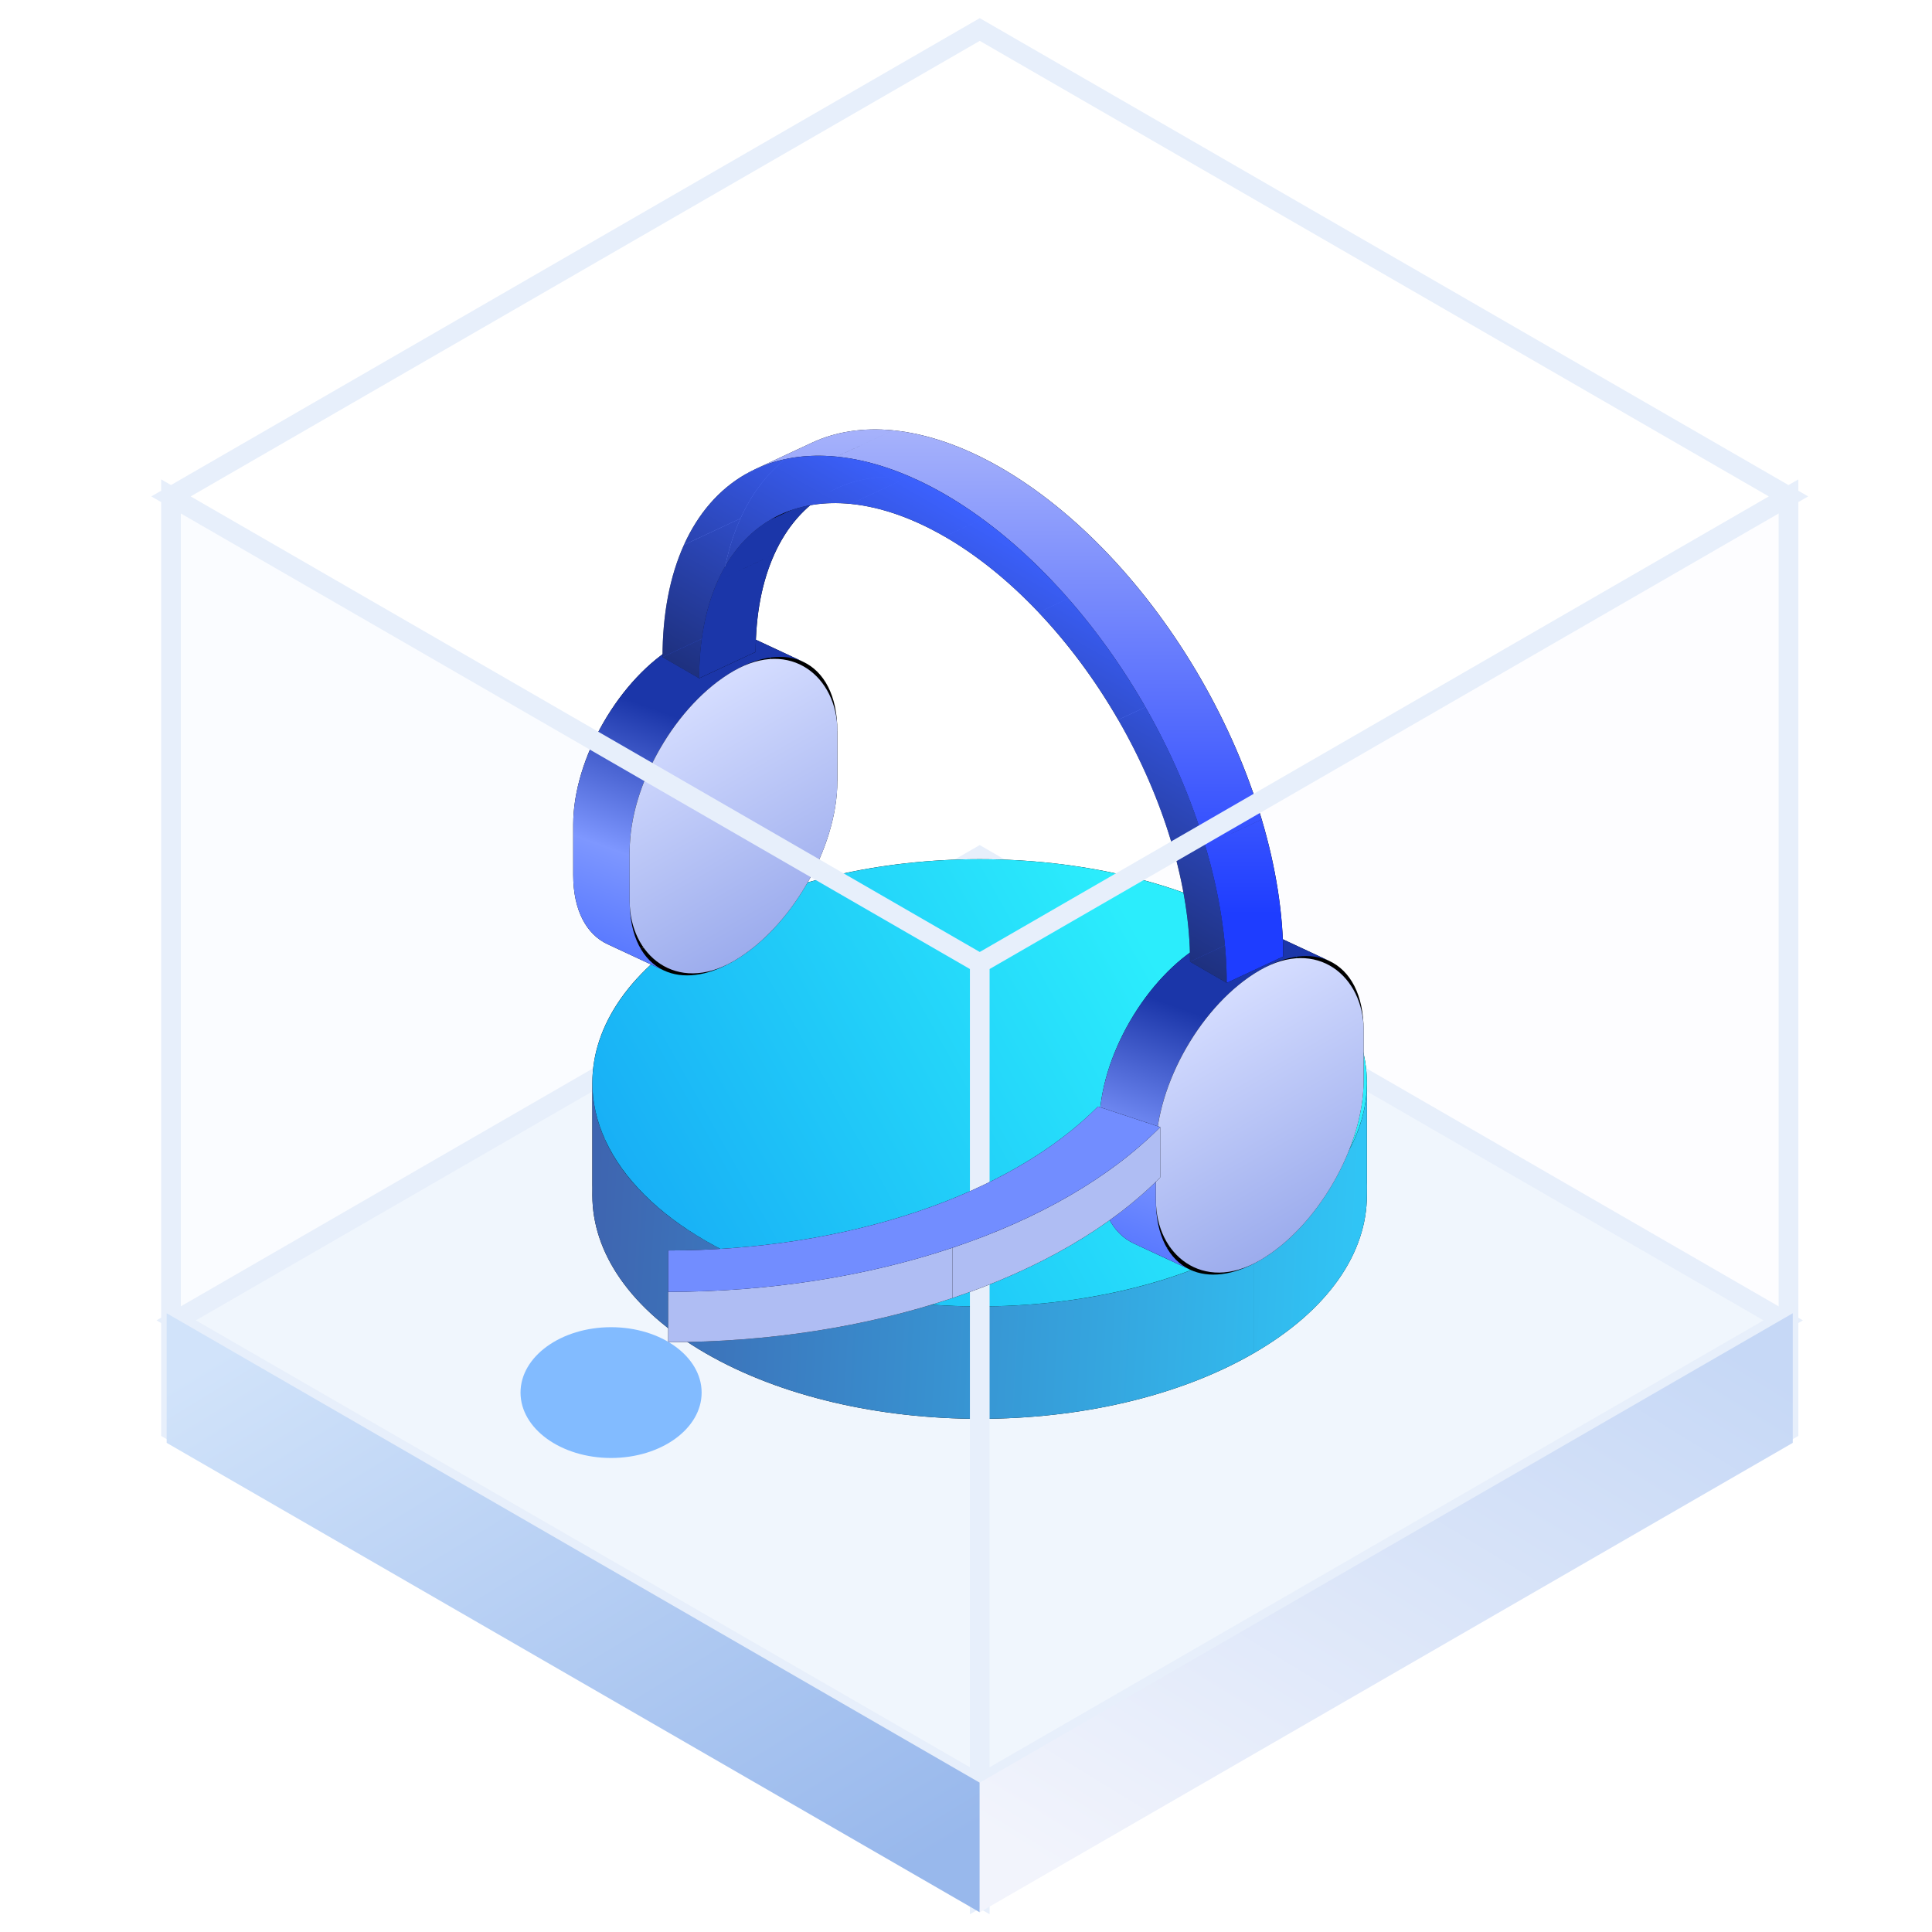 <svg width="85" height="85" viewBox="0 0 85 85" fill="none" xmlns="http://www.w3.org/2000/svg">
<rect opacity="0.3" width="41.086" height="41.086" transform="matrix(0.866 0.5 -0.866 0.5 43.101 1.359)" fill="#FEFFFF"/>
<rect opacity="0.3" width="41.086" height="41.086" transform="matrix(0.866 0.5 -2.20305e-08 1 7.519 21.901)" fill="#EDF4FD"/>
<rect opacity="0.3" width="41.086" height="41.086" transform="matrix(0.866 -0.5 2.20305e-08 1 43.101 42.445)" fill="#F7F9FE"/>
<rect width="40.822" height="40.821" transform="matrix(0.866 0.5 -0.866 0.5 43.103 37.68)" fill="#F0F6FD" stroke="#E7EFFB"/>
<path d="M60.138 52.584C60.139 55.102 58.475 57.62 55.148 59.541C48.494 63.383 37.706 63.383 31.052 59.541C27.725 57.62 26.061 55.103 26.061 52.586C26.061 50.068 27.724 47.55 31.052 45.629C37.706 41.787 48.494 41.787 55.148 45.629C58.474 47.549 60.138 50.067 60.138 52.584Z" fill="black"/>
<path d="M55.148 40.683C48.493 36.841 37.705 36.841 31.051 40.683V45.629C37.705 41.788 48.493 41.788 55.148 45.629V40.683Z" fill="black"/>
<path d="M60.138 47.638C60.138 45.121 58.474 42.603 55.148 40.683V45.629C58.474 47.55 60.138 50.067 60.138 52.584V47.638Z" fill="black"/>
<path d="M31.052 40.683C27.724 42.604 26.061 45.122 26.061 47.64L26.061 52.584C26.061 50.067 27.725 47.55 31.052 45.629V40.683Z" fill="black"/>
<path fill-rule="evenodd" clip-rule="evenodd" d="M31.052 59.542C37.706 63.383 48.494 63.383 55.148 59.541V54.595C48.494 58.437 37.706 58.437 31.052 54.595V54.595C27.725 52.675 26.062 50.157 26.061 47.64V52.587C26.062 55.104 27.725 57.621 31.052 59.542V59.542ZM55.149 54.596C58.475 52.675 60.139 50.158 60.139 47.641V52.585C60.14 55.103 58.476 57.621 55.149 59.542V54.596Z" fill="url(#paint0_linear_1271_16257)"/>
<circle r="13.912" transform="matrix(0.866 0.5 -0.866 0.5 43.1 47.639)" fill="url(#paint1_linear_1271_16257)"/>
<path d="M25.219 36.278C25.219 33.364 27.265 29.822 29.788 28.365C30.966 27.685 32.04 27.579 32.85 27.957C33.775 28.388 34.357 29.449 34.357 31.003V33.218C34.357 36.132 32.311 39.675 29.788 41.132C28.61 41.812 27.536 41.917 26.726 41.539C25.801 41.108 25.219 40.047 25.219 38.494L25.219 36.278Z" fill="black"/>
<path d="M32.27 42.29C34.794 40.833 36.839 37.29 36.839 34.377L34.355 33.218C34.355 36.132 32.31 39.675 29.787 41.132L32.27 42.29Z" fill="black"/>
<path d="M36.842 34.376V32.16L34.358 31.002V33.218L36.842 34.376Z" fill="black"/>
<path d="M29.209 42.697C30.02 43.075 31.093 42.97 32.272 42.289L29.788 41.131C28.61 41.812 27.536 41.917 26.726 41.539L29.209 42.697Z" fill="black"/>
<path d="M36.84 32.16C36.84 30.607 36.258 29.546 35.333 29.115L32.85 27.957C33.775 28.389 34.356 29.449 34.356 31.002L36.84 32.16Z" fill="black"/>
<path fill-rule="evenodd" clip-rule="evenodd" d="M32.271 29.522C33.449 28.843 34.523 28.737 35.333 29.115L32.849 27.957C32.039 27.579 30.965 27.684 29.787 28.364L29.787 28.365C27.264 29.822 25.219 33.364 25.219 36.278L27.703 37.436C27.703 34.522 29.748 30.979 32.272 29.523L32.271 29.522ZM29.209 42.697C28.284 42.266 27.703 41.205 27.703 39.652L27.703 37.436L25.219 36.278V38.494V38.494C25.219 40.047 25.801 41.108 26.726 41.539L29.209 42.697Z" fill="url(#paint2_linear_1271_16257)"/>
<rect width="10.551" height="12.767" rx="5.276" transform="matrix(0.866 -0.5 2.20305e-08 1 27.704 32.16)" fill="url(#paint3_linear_1271_16257)"/>
<path d="M48.371 49.442C48.371 46.529 50.417 42.986 52.94 41.529C54.118 40.849 55.192 40.743 56.002 41.121C56.927 41.552 57.509 42.613 57.509 44.166V46.383C57.509 49.296 55.463 52.839 52.94 54.296C51.762 54.976 50.688 55.081 49.878 54.704C48.953 54.272 48.371 53.211 48.371 51.658L48.371 49.442Z" fill="black"/>
<path d="M55.423 55.454C57.947 53.997 59.992 50.454 59.992 47.541L57.508 46.382C57.508 49.296 55.463 52.839 52.94 54.296L55.423 55.454Z" fill="black"/>
<path d="M59.993 47.541V45.325L57.51 44.166V46.382L59.993 47.541Z" fill="black"/>
<path d="M52.361 55.862C53.171 56.239 54.245 56.134 55.423 55.454L52.94 54.296C51.762 54.976 50.688 55.081 49.877 54.704L52.361 55.862Z" fill="black"/>
<path d="M59.994 45.325C59.994 43.771 59.412 42.711 58.487 42.279L56.004 41.121C56.929 41.553 57.51 42.614 57.51 44.166L59.994 45.325Z" fill="black"/>
<path fill-rule="evenodd" clip-rule="evenodd" d="M55.423 42.687C56.6 42.007 57.674 41.902 58.484 42.279L56.001 41.121C55.19 40.743 54.116 40.849 52.938 41.529L52.939 41.529C50.416 42.986 48.371 46.529 48.371 49.442L50.855 50.6C50.855 47.687 52.9 44.144 55.424 42.687L55.423 42.687ZM52.361 55.862C51.436 55.43 50.855 54.369 50.855 52.816L50.855 50.6L48.371 49.442V51.658V51.658C48.371 53.212 48.953 54.272 49.878 54.704L52.361 55.862Z" fill="url(#paint4_linear_1271_16257)"/>
<rect width="10.551" height="12.767" rx="5.276" transform="matrix(0.866 -0.5 2.20305e-08 1 50.857 45.325)" fill="url(#paint5_linear_1271_16257)"/>
<path d="M56.457 42.084C56.457 40.202 56.136 38.152 55.512 36.053C54.889 33.954 53.974 31.846 52.822 29.85C51.669 27.853 50.301 26.008 48.795 24.418C47.289 22.828 45.675 21.526 44.044 20.584C42.414 19.643 40.8 19.082 39.294 18.933C37.982 18.803 36.774 18.988 35.723 19.478C35.568 19.55 35.416 19.629 35.267 19.715C34.115 20.38 33.2 21.433 32.577 22.811C31.953 24.19 31.632 25.869 31.632 27.751L33.246 28.683C33.246 27.045 33.525 25.585 34.068 24.385C34.61 23.186 35.406 22.27 36.409 21.692C36.537 21.617 36.668 21.549 36.802 21.486C37.718 21.059 38.769 20.898 39.912 21.011C41.222 21.141 42.626 21.629 44.044 22.448C45.463 23.267 46.867 24.4 48.177 25.783C49.487 27.166 50.678 28.772 51.68 30.509C52.683 32.245 53.479 34.079 54.021 35.906C54.564 37.732 54.843 39.514 54.843 41.152L56.457 42.084Z" fill="black"/>
<path d="M30.762 29.841L29.148 28.909L31.632 27.751L33.246 28.683L30.762 29.841Z" fill="black"/>
<path d="M29.148 28.909C29.148 27.027 29.469 25.348 30.093 23.97L32.577 22.811C31.953 24.19 31.632 25.869 31.632 27.751L29.148 28.909Z" fill="black"/>
<path d="M30.092 23.97C30.716 22.591 31.63 21.539 32.783 20.873L35.267 19.715C34.114 20.381 33.2 21.433 32.576 22.811L30.092 23.97Z" fill="black"/>
<path fill-rule="evenodd" clip-rule="evenodd" d="M31.582 25.544C32.125 24.344 32.92 23.429 33.923 22.85L36.407 21.692C35.404 22.271 34.608 23.186 34.066 24.386L31.582 25.544ZM30.761 29.841C30.761 28.204 31.041 26.744 31.583 25.544L34.067 24.386C33.524 25.585 33.245 27.046 33.245 28.683L30.761 29.841Z" fill="#1B36A9"/>
<path d="M32.785 20.873C32.933 20.788 33.085 20.709 33.24 20.636L35.721 19.479C35.567 19.551 35.416 19.63 35.269 19.715L32.785 20.873Z" fill="black"/>
<path d="M34.318 22.645C34.184 22.707 34.053 22.776 33.924 22.849L36.408 21.691C36.536 21.617 36.667 21.549 36.802 21.486L34.318 22.645Z" fill="black"/>
<path d="M37.43 22.17C36.288 22.056 35.237 22.218 34.322 22.644L36.804 21.487C37.719 21.06 38.771 20.898 39.913 21.011L37.43 22.17Z" fill="black"/>
<path d="M41.561 23.607C40.143 22.788 38.739 22.3 37.429 22.17L39.913 21.012C41.223 21.142 42.627 21.63 44.045 22.448L41.561 23.607Z" fill="black"/>
<path d="M45.695 26.941C44.385 25.558 42.981 24.425 41.562 23.606L44.046 22.448C45.464 23.267 46.869 24.4 48.179 25.783L45.695 26.941Z" fill="black"/>
<path d="M53.972 43.242L52.358 42.31L54.842 41.152L56.456 42.084L53.972 43.242Z" fill="black"/>
<path d="M52.358 42.311C52.358 40.673 52.078 38.89 51.536 37.064L54.019 35.906C54.562 37.732 54.841 39.515 54.841 41.152L52.358 42.311Z" fill="black"/>
<path d="M49.196 31.667C48.193 29.93 47.003 28.325 45.692 26.941L48.176 25.783C49.486 27.166 50.677 28.772 51.679 30.509L49.196 31.667Z" fill="black"/>
<path d="M51.54 37.064C50.997 35.238 50.202 33.404 49.199 31.667L51.683 30.509C52.686 32.246 53.481 34.08 54.024 35.906L51.54 37.064Z" fill="black"/>
<path fill-rule="evenodd" clip-rule="evenodd" d="M36.808 20.091C35.496 19.961 34.288 20.146 33.237 20.636L35.721 19.478C36.772 18.988 37.98 18.803 39.292 18.933L36.808 20.091ZM41.559 21.742C39.929 20.801 38.315 20.24 36.809 20.091L39.293 18.933C40.799 19.082 42.413 19.643 44.043 20.584L44.043 20.584C45.673 21.525 47.287 22.828 48.793 24.418L48.792 24.418C50.298 26.007 51.666 27.853 52.819 29.849L52.818 29.85C53.971 31.846 54.885 33.954 55.508 36.053L53.025 37.211C52.401 35.112 51.487 33.004 50.334 31.008L50.335 31.007C49.182 29.011 47.814 27.165 46.308 25.575L46.309 25.575C44.803 23.986 43.189 22.683 41.559 21.742L41.559 21.742ZM53.971 43.242C53.971 41.359 53.65 39.31 53.026 37.211L55.51 36.053C56.133 38.152 56.455 40.201 56.455 42.083L53.971 43.242Z" fill="url(#paint6_linear_1271_16257)"/>
<path d="M53.973 43.242C53.973 41.36 53.652 39.311 53.028 37.212C52.405 35.112 51.49 33.005 50.338 31.008C49.185 29.012 47.817 27.166 46.311 25.576C44.805 23.986 43.191 22.684 41.561 21.743C39.931 20.802 38.316 20.24 36.81 20.091C35.304 19.942 33.936 20.208 32.783 20.873C31.631 21.539 30.717 22.591 30.093 23.97C29.469 25.348 29.148 27.027 29.148 28.909L30.762 29.841C30.762 28.203 31.041 26.743 31.584 25.544C32.127 24.344 32.922 23.429 33.925 22.85C34.928 22.271 36.118 22.04 37.428 22.169C38.738 22.299 40.142 22.787 41.561 23.606C42.979 24.425 44.383 25.558 45.693 26.941C47.003 28.324 48.194 29.93 49.197 31.667C50.199 33.404 50.995 35.238 51.538 37.064C52.08 38.89 52.359 40.673 52.359 42.31L53.973 43.242Z" fill="url(#paint7_linear_1271_16257)"/>
<path fill-rule="evenodd" clip-rule="evenodd" d="M43.105 0.798L43.538 1.048L78.686 21.341L79.119 21.091V21.59L79.552 21.84L79.119 22.09V62.676V63.176L78.686 63.426L43.538 83.719V84.219L43.105 83.969L43.105 83.969L42.672 84.219V83.719V83.719L7.523 63.426L7.09 63.176V62.676L7.09 22.091L7.09 22.09L6.657 21.84L7.09 21.59L7.09 21.59V21.59V21.09L7.523 21.34L7.523 21.34L42.672 1.048L43.105 0.798ZM42.672 42.633V42.633L42.672 82.719L7.956 62.676L7.956 22.591L42.672 42.633ZM43.105 41.883L77.82 21.84L43.105 1.798L8.389 21.84L43.105 41.883ZM43.538 82.719L78.253 62.676V22.591L43.538 42.633L43.538 82.719Z" fill="#E7EFFB"/>
<rect width="41.303" height="5.702" transform="matrix(0.866 0.5 -2.20305e-08 1 7.333 57.778)" fill="url(#paint8_linear_1271_16257)"/>
<rect width="41.303" height="5.702" transform="matrix(-0.866 0.5 2.20305e-08 1 78.874 57.778)" fill="url(#paint9_linear_1271_16257)"/>
<path d="M29.398 58.14C29.398 58.595 29.398 59.05 29.398 59.05C33.794 59.05 38.111 58.38 41.912 57.107C45.714 55.833 48.865 54.003 51.047 51.8L48.308 50.896C46.403 52.82 43.65 54.419 40.329 55.531C37.008 56.643 33.237 57.229 29.398 57.229C29.398 57.229 29.398 57.684 29.398 58.14Z" fill="black"/>
<path d="M48.308 48.682L51.046 49.587V51.8L48.308 50.896V48.682Z" fill="black"/>
<path d="M40.329 53.318C43.649 52.206 46.402 50.606 48.308 48.682V50.896C46.402 52.82 43.649 54.419 40.329 55.531V53.318Z" fill="black"/>
<path d="M51.046 49.586C48.865 51.789 45.713 53.62 41.912 54.893V57.106C45.713 55.833 48.865 54.002 51.046 51.8V49.586Z" fill="#AFBDF3"/>
<path d="M29.397 55.016C33.236 55.016 37.007 54.43 40.328 53.318V55.531C37.007 56.643 33.236 57.229 29.397 57.229V55.016Z" fill="black"/>
<path d="M41.911 54.893C38.109 56.166 33.792 56.837 29.397 56.837V59.05C33.792 59.05 38.109 58.379 41.911 57.106V54.893Z" fill="#AFBDF3"/>
<path d="M29.397 56.837C33.792 56.837 38.109 56.167 41.91 54.893C45.712 53.62 48.864 51.789 51.045 49.587L48.307 48.682C46.401 50.606 43.648 52.206 40.328 53.318C37.007 54.43 33.236 55.016 29.397 55.016L29.397 56.837Z" fill="#728DFF"/>
<g filter="url(#filter0_i_1271_16257)">
<ellipse cx="26.885" cy="57.268" rx="3.984" ry="2.877" fill="#82BBFF"/>
</g>
<defs>
<filter id="filter0_i_1271_16257" x="22.901" y="54.391" width="7.968" height="9.754" filterUnits="userSpaceOnUse" color-interpolation-filters="sRGB">
<feFlood flood-opacity="0" result="BackgroundImageFix"/>
<feBlend mode="normal" in="SourceGraphic" in2="BackgroundImageFix" result="shape"/>
<feColorMatrix in="SourceAlpha" type="matrix" values="0 0 0 0 0 0 0 0 0 0 0 0 0 0 0 0 0 0 127 0" result="hardAlpha"/>
<feOffset dy="4"/>
<feGaussianBlur stdDeviation="2"/>
<feComposite in2="hardAlpha" operator="arithmetic" k2="-1" k3="1"/>
<feColorMatrix type="matrix" values="0 0 0 0 0.483 0 0 0 0 0.483 0 0 0 0 0.483 0 0 0 0.25 0"/>
<feBlend mode="normal" in2="shape" result="effect1_innerShadow_1271_16257"/>
</filter>
<linearGradient id="paint0_linear_1271_16257" x1="19.852" y1="51.966" x2="61.156" y2="54.316" gradientUnits="userSpaceOnUse">
<stop stop-color="#4153A3"/>
<stop offset="0.989" stop-color="#30C7F7"/>
</linearGradient>
<linearGradient id="paint1_linear_1271_16257" x1="2.823" y1="22.528" x2="15.166" y2="-1.571" gradientUnits="userSpaceOnUse">
<stop stop-color="#14A2F4"/>
<stop offset="1" stop-color="#2BEDFC"/>
</linearGradient>
<linearGradient id="paint2_linear_1271_16257" x1="34.927" y1="28.777" x2="28.747" y2="45.855" gradientUnits="userSpaceOnUse">
<stop offset="0.24" stop-color="#1B36A9"/>
<stop offset="0.594" stop-color="#7E97FF"/>
<stop offset="1" stop-color="#3D62FF"/>
</linearGradient>
<linearGradient id="paint3_linear_1271_16257" x1="5.276" y1="0" x2="5.276" y2="12.767" gradientUnits="userSpaceOnUse">
<stop stop-color="#D5DDFF"/>
<stop offset="1" stop-color="#9CACED"/>
</linearGradient>
<linearGradient id="paint4_linear_1271_16257" x1="58.079" y1="41.942" x2="51.899" y2="59.019" gradientUnits="userSpaceOnUse">
<stop offset="0.24" stop-color="#1B36A9"/>
<stop offset="0.594" stop-color="#7E97FF"/>
<stop offset="1" stop-color="#3D62FF"/>
</linearGradient>
<linearGradient id="paint5_linear_1271_16257" x1="5.276" y1="0" x2="5.276" y2="12.767" gradientUnits="userSpaceOnUse">
<stop stop-color="#D5DDFF"/>
<stop offset="1" stop-color="#9CACED"/>
</linearGradient>
<linearGradient id="paint6_linear_1271_16257" x1="44.846" y1="18.892" x2="44.846" y2="43.242" gradientUnits="userSpaceOnUse">
<stop stop-color="#A6B2FB"/>
<stop offset="0.875" stop-color="#1E3DFF"/>
</linearGradient>
<linearGradient id="paint7_linear_1271_16257" x1="41.561" y1="21.743" x2="29.148" y2="43.242" gradientUnits="userSpaceOnUse">
<stop stop-color="#3C61FE"/>
<stop offset="1" stop-color="#3C61FE" stop-opacity="0"/>
</linearGradient>
<linearGradient id="paint8_linear_1271_16257" x1="7.41731e-07" y1="3.249" x2="20.558" y2="23.227" gradientUnits="userSpaceOnUse">
<stop stop-color="#D1E3FA"/>
<stop offset="1" stop-color="#98B8EC"/>
</linearGradient>
<linearGradient id="paint9_linear_1271_16257" x1="7.41731e-07" y1="3.249" x2="20.558" y2="23.227" gradientUnits="userSpaceOnUse">
<stop stop-color="#C6D8F6"/>
<stop offset="1" stop-color="#F2F4FC"/>
</linearGradient>
</defs>
</svg>
